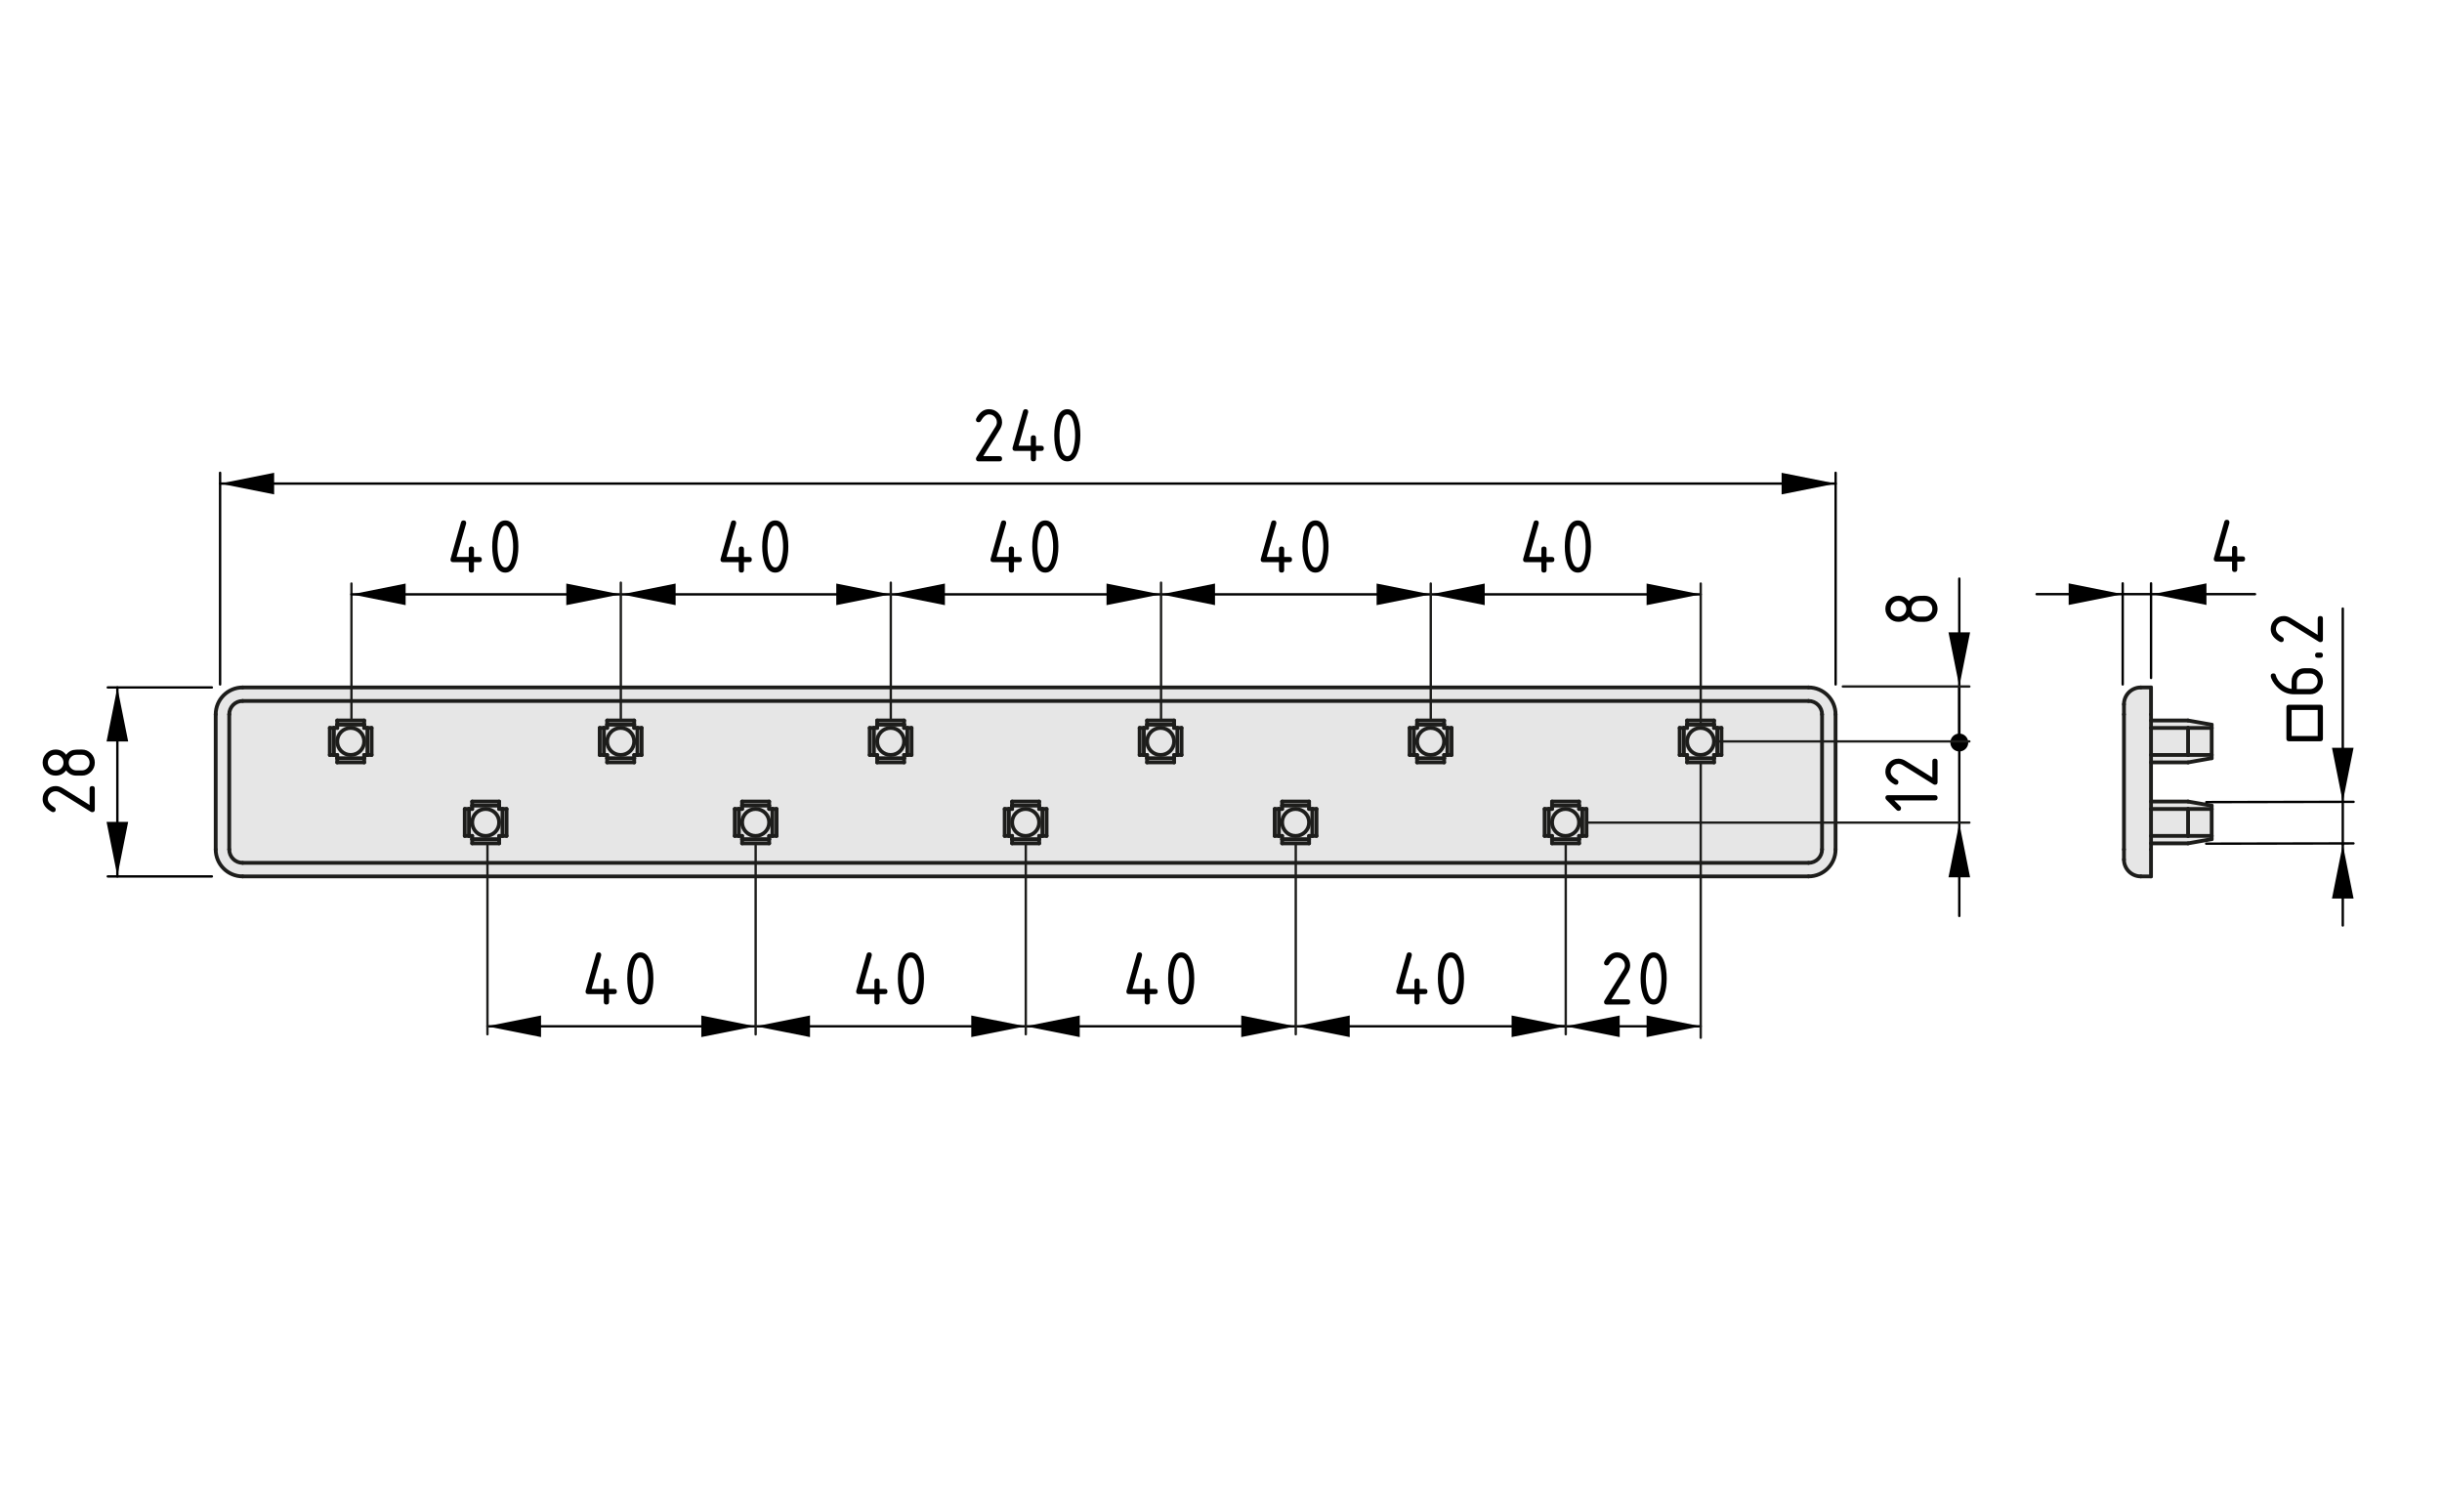 <?xml version="1.0" encoding="UTF-8"?>
<svg xmlns="http://www.w3.org/2000/svg" version="1.1" viewBox="0 0 256.401 158.74">
  <defs>
    <style>
      .cls-1, .cls-2 {
        fill: #000;
      }

      .cls-1, .cls-3, .cls-4 {
        stroke-width: .25px;
      }

      .cls-1, .cls-3, .cls-4, .cls-5 {
        stroke-linecap: round;
        stroke-linejoin: round;
      }

      .cls-1, .cls-4 {
        stroke: #000;
      }

      .cls-2, .cls-6 {
        stroke-width: 0px;
      }

      .cls-3, .cls-4, .cls-5 {
        fill: none;
      }

      .cls-3, .cls-5 {
        stroke: #1d1d1b;
      }

      .cls-6 {
        fill: #e6e6e6;
      }

      .cls-5 {
        stroke-width: .4px;
      }
    </style>
  </defs>
  <g id="Kontur">
    <g id="LINE">
      <g>
        <g>
          <rect class="cls-6" x="225.848" y="84.943" width="3.89" height="2.83"/>
          <rect class="cls-6" x="225.848" y="76.433" width="3.89" height="2.84"/>
          <polygon class="cls-6" points="229.738 80.053 225.848 80.053 225.848 79.273 229.738 79.273 232.218 79.273 232.218 79.613 229.738 80.053"/>
          <path class="cls-6" d="M225.848,88.553v3.47h-1.07c-.98,0-1.77-.79-1.77-1.77v-16.3c0-.98.79-1.77,1.77-1.77h1.07v16.37Z"/>
          <polygon class="cls-6" points="229.738 88.553 225.848 88.553 225.848 87.773 229.738 87.773 232.218 87.773 232.218 88.113 229.738 88.553"/>
          <rect class="cls-6" x="229.738" y="76.433" width="2.48" height="2.84"/>
          <rect class="cls-6" x="229.738" y="84.943" width="2.48" height="2.83"/>
          <polygon class="cls-6" points="232.218 84.943 229.738 84.943 225.848 84.943 225.848 84.163 229.738 84.163 232.218 84.593 232.218 84.943"/>
          <polygon class="cls-6" points="229.738 75.653 232.218 76.093 232.218 76.433 229.738 76.433 225.848 76.433 225.848 75.653 229.738 75.653"/>
          <path class="cls-6" d="M192.728,75.013v14.18c0,1.56-1.27,2.83-2.84,2.83H25.478c-1.56,0-2.83-1.27-2.83-2.83v-14.18c0-1.56,1.27-2.83,2.83-2.83h164.41c1.57,0,2.84,1.27,2.84,2.83ZM191.308,89.193v-14.18c0-.78-.63-1.41-1.42-1.41H25.478c-.78,0-1.41.63-1.41,1.41v14.18c0,.78.63,1.41,1.41,1.41h164.41c.79,0,1.42-.63,1.42-1.41Z"/>
          <path class="cls-6" d="M191.308,75.013v14.18c0,.78-.63,1.41-1.42,1.41H25.478c-.78,0-1.41-.63-1.41-1.41v-14.18c0-.78.63-1.41,1.41-1.41h164.41c.79,0,1.42.63,1.42,1.41ZM180.748,79.273v-2.84h-.78v-.78h-2.83v.78h-.78v2.84h.78v.78h2.83v-.78h.78ZM166.578,87.773v-2.83h-.78v-.78h-2.84v.78h-.78v2.83h.78v.78h2.84v-.78h.78ZM152.408,79.273v-2.84h-.78v-.78h-2.84v.78h-.78v2.84h.78v.78h2.84v-.78h.78ZM138.228,87.773v-2.83h-.78v-.78h-2.83v.78h-.78v2.83h.78v.78h2.83v-.78h.78ZM124.058,79.273v-2.84h-.78v-.78h-2.84v.78h-.78v2.84h.78v.78h2.84v-.78h.78ZM109.888,87.773v-2.83h-.78v-.78h-2.84v.78h-.78v2.83h.78v.78h2.84v-.78h.78ZM95.708,79.273v-2.84h-.78v-.78h-2.83v.78h-.78v2.84h.78v.78h2.83v-.78h.78ZM81.538,87.773v-2.83h-.78v-.78h-2.84v.78h-.77v2.83h.77v.78h2.84v-.78h.78ZM67.368,79.273v-2.84h-.78v-.78h-2.84v.78h-.78v2.84h.78v.78h2.84v-.78h.78ZM53.188,87.773v-2.83h-.78v-.78h-2.83v.78h-.78v2.83h.78v.78h2.83v-.78h.78ZM39.018,79.273v-2.84h-.78v-.78h-2.83v.78h-.78v2.84h.78v.78h2.83v-.78h.78Z"/>
          <rect class="cls-6" x="180.308" y="76.433" width=".44" height="2.84"/>
          <path class="cls-6" d="M180.308,76.433v2.84h-.34v.34h-2.83v-.34h-.34v-2.84h.34v-.34h2.83v.34h.34ZM179.968,77.853c0-.78-.63-1.42-1.42-1.42-.78,0-1.41.64-1.41,1.42s.63,1.42,1.41,1.42c.79,0,1.42-.64,1.42-1.42Z"/>
          <rect class="cls-6" x="177.138" y="79.613" width="2.83" height=".44"/>
          <rect class="cls-6" x="177.138" y="75.653" width="2.83" height=".44"/>
          <path class="cls-6" d="M178.548,76.433c.79,0,1.42.64,1.42,1.42s-.63,1.42-1.42,1.42c-.78,0-1.41-.64-1.41-1.42s.63-1.42,1.41-1.42Z"/>
          <rect class="cls-6" x="176.358" y="76.433" width=".44" height="2.84"/>
          <rect class="cls-6" x="166.138" y="84.943" width=".44" height="2.83"/>
          <path class="cls-6" d="M166.138,84.943v2.83h-.34v.34h-2.84v-.34h-.34v-2.83h.34v-.35h2.84v.35h.34ZM165.798,86.353c0-.78-.64-1.41-1.42-1.41s-1.42.63-1.42,1.41c0,.79.64,1.42,1.42,1.42s1.42-.63,1.42-1.42Z"/>
          <rect class="cls-6" x="162.958" y="88.113" width="2.84" height=".44"/>
          <rect class="cls-6" x="162.958" y="84.163" width="2.84" height=".43"/>
          <path class="cls-6" d="M164.378,84.943c.78,0,1.42.63,1.42,1.41,0,.79-.64,1.42-1.42,1.42s-1.42-.63-1.42-1.42c0-.78.64-1.41,1.42-1.41Z"/>
          <rect class="cls-6" x="162.178" y="84.943" width=".44" height="2.83"/>
          <rect class="cls-6" x="151.968" y="76.433" width=".44" height="2.84"/>
          <path class="cls-6" d="M151.968,76.433v2.84h-.34v.34h-2.84v-.34h-.34v-2.84h.34v-.34h2.84v.34h.34ZM151.628,77.853c0-.78-.64-1.42-1.42-1.42s-1.42.64-1.42,1.42.64,1.42,1.42,1.42,1.42-.64,1.42-1.42Z"/>
          <rect class="cls-6" x="148.788" y="79.613" width="2.84" height=".44"/>
          <rect class="cls-6" x="148.788" y="75.653" width="2.84" height=".44"/>
          <circle class="cls-6" cx="150.208" cy="77.853" r="1.42"/>
          <rect class="cls-6" x="148.008" y="76.433" width=".44" height="2.84"/>
          <rect class="cls-6" x="137.788" y="84.943" width=".44" height="2.83"/>
          <path class="cls-6" d="M137.788,84.943v2.83h-.34v.34h-2.83v-.34h-.34v-2.83h.34v-.35h2.83v.35h.34ZM137.448,86.353c0-.78-.63-1.41-1.42-1.41-.78,0-1.41.63-1.41,1.41,0,.79.63,1.42,1.41,1.42.79,0,1.42-.63,1.42-1.42Z"/>
          <rect class="cls-6" x="134.618" y="88.113" width="2.83" height=".44"/>
          <rect class="cls-6" x="134.618" y="84.163" width="2.83" height=".43"/>
          <path class="cls-6" d="M136.028,84.943c.79,0,1.42.63,1.42,1.41,0,.79-.63,1.42-1.42,1.42-.78,0-1.41-.63-1.41-1.42,0-.78.63-1.41,1.41-1.41Z"/>
          <rect class="cls-6" x="133.838" y="84.943" width=".44" height="2.83"/>
          <rect class="cls-6" x="123.618" y="76.433" width=".44" height="2.84"/>
          <path class="cls-6" d="M123.618,76.433v2.84h-.34v.34h-2.84v-.34h-.34v-2.84h.34v-.34h2.84v.34h.34ZM123.278,77.853c0-.78-.64-1.42-1.42-1.42s-1.42.64-1.42,1.42.64,1.42,1.42,1.42,1.42-.64,1.42-1.42Z"/>
          <rect class="cls-6" x="120.438" y="79.613" width="2.84" height=".44"/>
          <rect class="cls-6" x="120.438" y="75.653" width="2.84" height=".44"/>
          <circle class="cls-6" cx="121.858" cy="77.853" r="1.42"/>
          <rect class="cls-6" x="119.658" y="76.433" width=".44" height="2.84"/>
          <rect class="cls-6" x="109.448" y="84.943" width=".44" height="2.83"/>
          <path class="cls-6" d="M109.448,84.943v2.83h-.34v.34h-2.84v-.34h-.34v-2.83h.34v-.35h2.84v.35h.34ZM109.108,86.353c0-.78-.64-1.41-1.42-1.41s-1.42.63-1.42,1.41c0,.79.64,1.42,1.42,1.42s1.42-.63,1.42-1.42Z"/>
          <rect class="cls-6" x="106.268" y="88.113" width="2.84" height=".44"/>
          <rect class="cls-6" x="106.268" y="84.163" width="2.84" height=".43"/>
          <path class="cls-6" d="M107.688,84.943c.78,0,1.42.63,1.42,1.41,0,.79-.64,1.42-1.42,1.42s-1.42-.63-1.42-1.42c0-.78.64-1.41,1.42-1.41Z"/>
          <rect class="cls-6" x="105.488" y="84.943" width=".44" height="2.83"/>
          <rect class="cls-6" x="95.268" y="76.433" width=".44" height="2.84"/>
          <path class="cls-6" d="M95.268,76.433v2.84h-.34v.34h-2.83v-.34h-.34v-2.84h.34v-.34h2.83v.34h.34ZM94.928,77.853c0-.78-.63-1.42-1.41-1.42-.79,0-1.42.64-1.42,1.42s.63,1.42,1.42,1.42c.78,0,1.41-.64,1.41-1.42Z"/>
          <rect class="cls-6" x="92.098" y="79.613" width="2.83" height=".44"/>
          <rect class="cls-6" x="92.098" y="75.653" width="2.83" height=".44"/>
          <path class="cls-6" d="M93.518,76.433c.78,0,1.41.64,1.41,1.42s-.63,1.42-1.41,1.42c-.79,0-1.42-.64-1.42-1.42s.63-1.42,1.42-1.42Z"/>
          <rect class="cls-6" x="91.318" y="76.433" width=".44" height="2.84"/>
          <rect class="cls-6" x="81.098" y="84.943" width=".44" height="2.83"/>
          <path class="cls-6" d="M81.098,84.943v2.83h-.34v.34h-2.84v-.34h-.34v-2.83h.34v-.35h2.84v.35h.34ZM80.758,86.353c0-.78-.64-1.41-1.42-1.41s-1.42.63-1.42,1.41c0,.79.64,1.42,1.42,1.42s1.42-.63,1.42-1.42Z"/>
          <rect class="cls-6" x="77.918" y="88.113" width="2.84" height=".44"/>
          <rect class="cls-6" x="77.918" y="84.163" width="2.84" height=".43"/>
          <path class="cls-6" d="M79.338,84.943c.78,0,1.42.63,1.42,1.41,0,.79-.64,1.42-1.42,1.42s-1.42-.63-1.42-1.42c0-.78.64-1.41,1.42-1.41Z"/>
          <rect class="cls-6" x="77.148" y="84.943" width=".43" height="2.83"/>
          <rect class="cls-6" x="66.928" y="76.433" width=".44" height="2.84"/>
          <path class="cls-6" d="M66.928,76.433v2.84h-.34v.34h-2.84v-.34h-.34v-2.84h.34v-.34h2.84v.34h.34ZM66.588,77.853c0-.78-.64-1.42-1.42-1.42s-1.42.64-1.42,1.42.64,1.42,1.42,1.42,1.42-.64,1.42-1.42Z"/>
          <rect class="cls-6" x="63.748" y="79.613" width="2.84" height=".44"/>
          <rect class="cls-6" x="63.748" y="75.653" width="2.84" height=".44"/>
          <circle class="cls-6" cx="65.168" cy="77.853" r="1.42"/>
          <rect class="cls-6" x="62.968" y="76.433" width=".44" height="2.84"/>
          <rect class="cls-6" x="52.758" y="84.943" width=".43" height="2.83"/>
          <path class="cls-6" d="M52.758,84.943v2.83h-.35v.34h-2.83v-.34h-.34v-2.83h.34v-.35h2.83v.35h.35ZM52.408,86.353c0-.78-.63-1.41-1.41-1.41-.79,0-1.42.63-1.42,1.41,0,.79.63,1.42,1.42,1.42.78,0,1.41-.63,1.41-1.42Z"/>
          <rect class="cls-6" x="49.578" y="88.113" width="2.83" height=".44"/>
          <rect class="cls-6" x="49.578" y="84.163" width="2.83" height=".43"/>
          <path class="cls-6" d="M50.998,84.943c.78,0,1.41.63,1.41,1.41,0,.79-.63,1.42-1.41,1.42-.79,0-1.42-.63-1.42-1.42,0-.78.63-1.41,1.42-1.41Z"/>
          <rect class="cls-6" x="48.798" y="84.943" width=".44" height="2.83"/>
          <rect class="cls-6" x="38.578" y="76.433" width=".44" height="2.84"/>
          <path class="cls-6" d="M38.578,76.433v2.84h-.34v.34h-2.83v-.34h-.35v-2.84h.35v-.34h2.83v.34h.34ZM38.238,77.853c0-.78-.63-1.42-1.42-1.42-.78,0-1.41.64-1.41,1.42s.63,1.42,1.41,1.42c.79,0,1.42-.64,1.42-1.42Z"/>
          <rect class="cls-6" x="35.408" y="79.613" width="2.83" height=".44"/>
          <rect class="cls-6" x="35.408" y="75.653" width="2.83" height=".44"/>
          <path class="cls-6" d="M36.818,76.433c.79,0,1.42.64,1.42,1.42s-.63,1.42-1.42,1.42c-.78,0-1.41-.64-1.41-1.42s.63-1.42,1.41-1.42Z"/>
          <rect class="cls-6" x="34.628" y="76.433" width=".43" height="2.84"/>
        </g>
        <g>
          <line class="cls-5" x1="165.798" y1="88.113" x2="165.798" y2="87.773"/>
          <line class="cls-5" x1="162.958" y1="88.113" x2="165.798" y2="88.113"/>
          <line class="cls-5" x1="162.958" y1="87.773" x2="162.958" y2="88.113"/>
          <line class="cls-5" x1="162.618" y1="87.773" x2="162.958" y2="87.773"/>
          <line class="cls-5" x1="162.618" y1="84.943" x2="162.618" y2="87.773"/>
          <line class="cls-5" x1="162.958" y1="84.943" x2="162.618" y2="84.943"/>
          <line class="cls-5" x1="162.958" y1="84.593" x2="162.958" y2="84.943"/>
          <line class="cls-5" x1="165.798" y1="84.593" x2="162.958" y2="84.593"/>
          <line class="cls-5" x1="165.798" y1="84.943" x2="165.798" y2="84.593"/>
          <line class="cls-5" x1="166.138" y1="84.943" x2="165.798" y2="84.943"/>
          <line class="cls-5" x1="166.138" y1="87.773" x2="166.138" y2="84.943"/>
          <line class="cls-5" x1="165.798" y1="87.773" x2="166.138" y2="87.773"/>
          <path class="cls-5" d="M165.798,86.353c0-.78-.64-1.41-1.42-1.41s-1.42.63-1.42,1.41c0,.79.64,1.42,1.42,1.42s1.42-.63,1.42-1.42Z"/>
          <line class="cls-5" x1="120.438" y1="76.093" x2="120.438" y2="76.433"/>
          <line class="cls-5" x1="123.278" y1="76.093" x2="120.438" y2="76.093"/>
          <line class="cls-5" x1="123.278" y1="76.433" x2="123.278" y2="76.093"/>
          <line class="cls-5" x1="123.618" y1="76.433" x2="123.278" y2="76.433"/>
          <line class="cls-5" x1="123.618" y1="79.273" x2="123.618" y2="76.433"/>
          <line class="cls-5" x1="123.278" y1="79.273" x2="123.618" y2="79.273"/>
          <line class="cls-5" x1="123.278" y1="79.613" x2="123.278" y2="79.273"/>
          <line class="cls-5" x1="120.438" y1="79.613" x2="123.278" y2="79.613"/>
          <line class="cls-5" x1="120.438" y1="79.273" x2="120.438" y2="79.613"/>
          <line class="cls-5" x1="120.098" y1="79.273" x2="120.438" y2="79.273"/>
          <line class="cls-5" x1="120.098" y1="76.433" x2="120.098" y2="79.273"/>
          <line class="cls-5" x1="120.438" y1="76.433" x2="120.098" y2="76.433"/>
          <circle class="cls-5" cx="121.858" cy="77.853" r="1.42"/>
          <line class="cls-5" x1="137.448" y1="88.113" x2="137.448" y2="87.773"/>
          <line class="cls-5" x1="134.618" y1="88.113" x2="137.448" y2="88.113"/>
          <line class="cls-5" x1="134.618" y1="87.773" x2="134.618" y2="88.113"/>
          <line class="cls-5" x1="134.278" y1="87.773" x2="134.618" y2="87.773"/>
          <line class="cls-5" x1="134.278" y1="84.943" x2="134.278" y2="87.773"/>
          <line class="cls-5" x1="134.618" y1="84.943" x2="134.278" y2="84.943"/>
          <line class="cls-5" x1="134.618" y1="84.593" x2="134.618" y2="84.943"/>
          <line class="cls-5" x1="137.448" y1="84.593" x2="134.618" y2="84.593"/>
          <line class="cls-5" x1="137.448" y1="84.943" x2="137.448" y2="84.593"/>
          <line class="cls-5" x1="137.788" y1="84.943" x2="137.448" y2="84.943"/>
          <line class="cls-5" x1="137.788" y1="87.773" x2="137.788" y2="84.943"/>
          <line class="cls-5" x1="137.448" y1="87.773" x2="137.788" y2="87.773"/>
          <path class="cls-5" d="M137.448,86.353c0-.78-.63-1.41-1.42-1.41-.78,0-1.41.63-1.41,1.41,0,.79.63,1.42,1.41,1.42.79,0,1.42-.63,1.42-1.42Z"/>
          <line class="cls-5" x1="92.098" y1="76.093" x2="92.098" y2="76.433"/>
          <line class="cls-5" x1="94.928" y1="76.093" x2="92.098" y2="76.093"/>
          <line class="cls-5" x1="94.928" y1="76.433" x2="94.928" y2="76.093"/>
          <line class="cls-5" x1="95.268" y1="76.433" x2="94.928" y2="76.433"/>
          <line class="cls-5" x1="95.268" y1="79.273" x2="95.268" y2="76.433"/>
          <line class="cls-5" x1="94.928" y1="79.273" x2="95.268" y2="79.273"/>
          <line class="cls-5" x1="94.928" y1="79.613" x2="94.928" y2="79.273"/>
          <line class="cls-5" x1="92.098" y1="79.613" x2="94.928" y2="79.613"/>
          <line class="cls-5" x1="92.098" y1="79.273" x2="92.098" y2="79.613"/>
          <line class="cls-5" x1="91.758" y1="79.273" x2="92.098" y2="79.273"/>
          <line class="cls-5" x1="91.758" y1="76.433" x2="91.758" y2="79.273"/>
          <line class="cls-5" x1="92.098" y1="76.433" x2="91.758" y2="76.433"/>
          <path class="cls-5" d="M94.928,77.853c0-.78-.63-1.42-1.41-1.42-.79,0-1.42.64-1.42,1.42s.63,1.42,1.42,1.42c.78,0,1.41-.64,1.41-1.42Z"/>
          <line class="cls-5" x1="148.788" y1="79.613" x2="151.628" y2="79.613"/>
          <line class="cls-5" x1="151.628" y1="79.613" x2="151.628" y2="80.053"/>
          <line class="cls-5" x1="151.628" y1="80.053" x2="148.788" y2="80.053"/>
          <line class="cls-5" x1="148.788" y1="80.053" x2="148.788" y2="79.613"/>
          <line class="cls-5" x1="109.108" y1="88.113" x2="109.108" y2="87.773"/>
          <line class="cls-5" x1="106.268" y1="88.113" x2="109.108" y2="88.113"/>
          <line class="cls-5" x1="106.268" y1="87.773" x2="106.268" y2="88.113"/>
          <line class="cls-5" x1="105.928" y1="87.773" x2="106.268" y2="87.773"/>
          <line class="cls-5" x1="105.928" y1="84.943" x2="105.928" y2="87.773"/>
          <line class="cls-5" x1="106.268" y1="84.943" x2="105.928" y2="84.943"/>
          <line class="cls-5" x1="106.268" y1="84.593" x2="106.268" y2="84.943"/>
          <line class="cls-5" x1="109.108" y1="84.593" x2="106.268" y2="84.593"/>
          <line class="cls-5" x1="109.108" y1="84.943" x2="109.108" y2="84.593"/>
          <line class="cls-5" x1="109.448" y1="84.943" x2="109.108" y2="84.943"/>
          <line class="cls-5" x1="109.448" y1="87.773" x2="109.448" y2="84.943"/>
          <line class="cls-5" x1="109.108" y1="87.773" x2="109.448" y2="87.773"/>
          <path class="cls-5" d="M109.108,86.353c0-.78-.64-1.41-1.42-1.41s-1.42.63-1.42,1.41c0,.79.64,1.42,1.42,1.42s1.42-.63,1.42-1.42Z"/>
          <line class="cls-5" x1="63.748" y1="76.093" x2="63.748" y2="76.433"/>
          <line class="cls-5" x1="66.588" y1="76.093" x2="63.748" y2="76.093"/>
          <line class="cls-5" x1="66.588" y1="76.433" x2="66.588" y2="76.093"/>
          <line class="cls-5" x1="66.928" y1="76.433" x2="66.588" y2="76.433"/>
          <line class="cls-5" x1="66.928" y1="79.273" x2="66.928" y2="76.433"/>
          <line class="cls-5" x1="66.588" y1="79.273" x2="66.928" y2="79.273"/>
          <line class="cls-5" x1="66.588" y1="79.613" x2="66.588" y2="79.273"/>
          <line class="cls-5" x1="63.748" y1="79.613" x2="66.588" y2="79.613"/>
          <line class="cls-5" x1="63.748" y1="79.273" x2="63.748" y2="79.613"/>
          <line class="cls-5" x1="63.408" y1="79.273" x2="63.748" y2="79.273"/>
          <line class="cls-5" x1="63.408" y1="76.433" x2="63.408" y2="79.273"/>
          <line class="cls-5" x1="63.748" y1="76.433" x2="63.408" y2="76.433"/>
          <circle class="cls-5" cx="65.168" cy="77.853" r="1.42"/>
          <line class="cls-5" x1="120.098" y1="79.273" x2="119.658" y2="79.273"/>
          <line class="cls-5" x1="119.658" y1="79.273" x2="119.658" y2="76.433"/>
          <line class="cls-5" x1="119.658" y1="76.433" x2="120.098" y2="76.433"/>
          <line class="cls-5" x1="80.758" y1="88.113" x2="80.758" y2="87.773"/>
          <line class="cls-5" x1="77.918" y1="88.113" x2="80.758" y2="88.113"/>
          <line class="cls-5" x1="77.918" y1="87.773" x2="77.918" y2="88.113"/>
          <line class="cls-5" x1="77.578" y1="87.773" x2="77.918" y2="87.773"/>
          <line class="cls-5" x1="77.578" y1="84.943" x2="77.578" y2="87.773"/>
          <line class="cls-5" x1="77.918" y1="84.943" x2="77.578" y2="84.943"/>
          <line class="cls-5" x1="77.918" y1="84.593" x2="77.918" y2="84.943"/>
          <line class="cls-5" x1="80.758" y1="84.593" x2="77.918" y2="84.593"/>
          <line class="cls-5" x1="80.758" y1="84.943" x2="80.758" y2="84.593"/>
          <line class="cls-5" x1="81.098" y1="84.943" x2="80.758" y2="84.943"/>
          <line class="cls-5" x1="81.098" y1="87.773" x2="81.098" y2="84.943"/>
          <line class="cls-5" x1="80.758" y1="87.773" x2="81.098" y2="87.773"/>
          <path class="cls-5" d="M80.758,86.353c0-.78-.64-1.41-1.42-1.41s-1.42.63-1.42,1.41c0,.79.64,1.42,1.42,1.42s1.42-.63,1.42-1.42Z"/>
          <line class="cls-5" x1="38.238" y1="76.093" x2="35.408" y2="76.093"/>
          <line class="cls-5" x1="35.408" y1="76.093" x2="35.408" y2="75.653"/>
          <line class="cls-5" x1="35.408" y1="75.653" x2="38.238" y2="75.653"/>
          <line class="cls-5" x1="38.238" y1="75.653" x2="38.238" y2="76.093"/>
          <line class="cls-5" x1="35.058" y1="76.433" x2="35.058" y2="79.273"/>
          <line class="cls-5" x1="35.058" y1="79.273" x2="34.628" y2="79.273"/>
          <line class="cls-5" x1="34.628" y1="79.273" x2="34.628" y2="76.433"/>
          <line class="cls-5" x1="34.628" y1="76.433" x2="35.058" y2="76.433"/>
          <line class="cls-5" x1="52.408" y1="84.593" x2="49.578" y2="84.593"/>
          <line class="cls-5" x1="49.578" y1="84.593" x2="49.578" y2="84.163"/>
          <line class="cls-5" x1="49.578" y1="84.163" x2="52.408" y2="84.163"/>
          <line class="cls-5" x1="52.408" y1="84.163" x2="52.408" y2="84.593"/>
          <line class="cls-5" x1="49.238" y1="84.943" x2="49.238" y2="87.773"/>
          <line class="cls-5" x1="49.238" y1="87.773" x2="48.798" y2="87.773"/>
          <line class="cls-5" x1="48.798" y1="87.773" x2="48.798" y2="84.943"/>
          <line class="cls-5" x1="48.798" y1="84.943" x2="49.238" y2="84.943"/>
          <line class="cls-5" x1="148.788" y1="76.093" x2="148.788" y2="76.433"/>
          <line class="cls-5" x1="151.628" y1="76.093" x2="148.788" y2="76.093"/>
          <line class="cls-5" x1="151.628" y1="76.433" x2="151.628" y2="76.093"/>
          <line class="cls-5" x1="151.968" y1="76.433" x2="151.628" y2="76.433"/>
          <line class="cls-5" x1="151.968" y1="79.273" x2="151.968" y2="76.433"/>
          <line class="cls-5" x1="151.628" y1="79.273" x2="151.968" y2="79.273"/>
          <line class="cls-5" x1="151.628" y1="79.613" x2="151.628" y2="79.273"/>
          <line class="cls-5" x1="148.788" y1="79.273" x2="148.788" y2="79.613"/>
          <line class="cls-5" x1="148.448" y1="76.433" x2="148.448" y2="79.273"/>
          <line class="cls-5" x1="148.788" y1="76.433" x2="148.448" y2="76.433"/>
          <circle class="cls-5" cx="150.208" cy="77.853" r="1.42"/>
          <line class="cls-5" x1="148.448" y1="79.273" x2="148.788" y2="79.273"/>
          <line class="cls-5" x1="66.928" y1="76.433" x2="67.368" y2="76.433"/>
          <line class="cls-5" x1="67.368" y1="76.433" x2="67.368" y2="79.273"/>
          <line class="cls-5" x1="67.368" y1="79.273" x2="66.928" y2="79.273"/>
          <line class="cls-5" x1="106.268" y1="84.163" x2="109.108" y2="84.163"/>
          <line class="cls-5" x1="106.268" y1="84.593" x2="106.268" y2="84.163"/>
          <line class="cls-5" x1="109.108" y1="84.163" x2="109.108" y2="84.593"/>
          <line class="cls-5" x1="134.618" y1="84.163" x2="137.448" y2="84.163"/>
          <line class="cls-5" x1="134.618" y1="84.593" x2="134.618" y2="84.163"/>
          <line class="cls-5" x1="137.448" y1="84.163" x2="137.448" y2="84.593"/>
          <line class="cls-5" x1="162.958" y1="84.163" x2="165.798" y2="84.163"/>
          <line class="cls-5" x1="162.958" y1="84.593" x2="162.958" y2="84.163"/>
          <line class="cls-5" x1="165.798" y1="84.163" x2="165.798" y2="84.593"/>
          <line class="cls-5" x1="52.408" y1="87.773" x2="52.758" y2="87.773"/>
          <line class="cls-5" x1="52.408" y1="88.113" x2="52.408" y2="87.773"/>
          <line class="cls-5" x1="49.578" y1="88.113" x2="52.408" y2="88.113"/>
          <line class="cls-5" x1="49.578" y1="87.773" x2="49.578" y2="88.113"/>
          <line class="cls-5" x1="49.238" y1="87.773" x2="49.578" y2="87.773"/>
          <line class="cls-5" x1="49.578" y1="84.943" x2="49.238" y2="84.943"/>
          <line class="cls-5" x1="49.578" y1="84.593" x2="49.578" y2="84.943"/>
          <line class="cls-5" x1="52.408" y1="84.943" x2="52.408" y2="84.593"/>
          <line class="cls-5" x1="52.758" y1="84.943" x2="52.408" y2="84.943"/>
          <line class="cls-5" x1="52.758" y1="87.773" x2="52.758" y2="84.943"/>
          <path class="cls-5" d="M52.408,86.353c0-.78-.63-1.41-1.41-1.41-.79,0-1.42.63-1.42,1.41,0,.79.63,1.42,1.42,1.42.78,0,1.41-.63,1.41-1.42Z"/>
          <line class="cls-5" x1="177.138" y1="76.093" x2="177.138" y2="76.433"/>
          <line class="cls-5" x1="179.968" y1="76.093" x2="177.138" y2="76.093"/>
          <line class="cls-5" x1="179.968" y1="76.433" x2="179.968" y2="76.093"/>
          <line class="cls-5" x1="180.308" y1="76.433" x2="179.968" y2="76.433"/>
          <line class="cls-5" x1="180.308" y1="79.273" x2="180.308" y2="76.433"/>
          <line class="cls-5" x1="177.138" y1="79.613" x2="179.968" y2="79.613"/>
          <line class="cls-5" x1="177.138" y1="79.273" x2="177.138" y2="79.613"/>
          <line class="cls-5" x1="176.798" y1="79.273" x2="177.138" y2="79.273"/>
          <line class="cls-5" x1="176.798" y1="76.433" x2="176.798" y2="79.273"/>
          <line class="cls-5" x1="177.138" y1="76.433" x2="176.798" y2="76.433"/>
          <path class="cls-5" d="M179.968,77.853c0-.78-.63-1.42-1.42-1.42-.78,0-1.41.64-1.41,1.42s.63,1.42,1.41,1.42c.79,0,1.42-.64,1.42-1.42Z"/>
          <line class="cls-5" x1="179.968" y1="79.613" x2="179.968" y2="79.273"/>
          <line class="cls-5" x1="179.968" y1="79.273" x2="180.308" y2="79.273"/>
          <line class="cls-5" x1="138.228" y1="84.943" x2="138.228" y2="87.773"/>
          <line class="cls-5" x1="137.788" y1="84.943" x2="138.228" y2="84.943"/>
          <line class="cls-5" x1="138.228" y1="87.773" x2="137.788" y2="87.773"/>
          <line class="cls-5" x1="179.968" y1="80.053" x2="177.138" y2="80.053"/>
          <line class="cls-5" x1="177.138" y1="80.053" x2="177.138" y2="79.613"/>
          <line class="cls-5" x1="179.968" y1="79.613" x2="179.968" y2="80.053"/>
          <line class="cls-5" x1="94.928" y1="79.613" x2="94.928" y2="80.053"/>
          <line class="cls-5" x1="94.928" y1="80.053" x2="92.098" y2="80.053"/>
          <line class="cls-5" x1="92.098" y1="80.053" x2="92.098" y2="79.613"/>
          <line class="cls-5" x1="165.798" y1="88.553" x2="162.958" y2="88.553"/>
          <line class="cls-5" x1="162.958" y1="88.553" x2="162.958" y2="88.113"/>
          <line class="cls-5" x1="165.798" y1="88.113" x2="165.798" y2="88.553"/>
          <line class="cls-5" x1="53.188" y1="84.943" x2="53.188" y2="87.773"/>
          <line class="cls-5" x1="53.188" y1="87.773" x2="52.758" y2="87.773"/>
          <line class="cls-5" x1="52.758" y1="84.943" x2="53.188" y2="84.943"/>
          <line class="cls-5" x1="63.408" y1="79.273" x2="62.968" y2="79.273"/>
          <line class="cls-5" x1="62.968" y1="79.273" x2="62.968" y2="76.433"/>
          <line class="cls-5" x1="62.968" y1="76.433" x2="63.408" y2="76.433"/>
          <line class="cls-5" x1="92.098" y1="75.653" x2="94.928" y2="75.653"/>
          <line class="cls-5" x1="92.098" y1="76.093" x2="92.098" y2="75.653"/>
          <line class="cls-5" x1="94.928" y1="75.653" x2="94.928" y2="76.093"/>
          <line class="cls-5" x1="38.578" y1="79.273" x2="38.578" y2="76.433"/>
          <line class="cls-5" x1="39.018" y1="76.433" x2="39.018" y2="79.273"/>
          <line class="cls-5" x1="39.018" y1="79.273" x2="38.578" y2="79.273"/>
          <line class="cls-5" x1="38.578" y1="76.433" x2="39.018" y2="76.433"/>
          <line class="cls-5" x1="124.058" y1="76.433" x2="124.058" y2="79.273"/>
          <line class="cls-5" x1="123.618" y1="76.433" x2="124.058" y2="76.433"/>
          <line class="cls-5" x1="124.058" y1="79.273" x2="123.618" y2="79.273"/>
          <line class="cls-5" x1="77.148" y1="87.773" x2="77.148" y2="84.943"/>
          <line class="cls-5" x1="77.578" y1="87.773" x2="77.148" y2="87.773"/>
          <line class="cls-5" x1="77.148" y1="84.943" x2="77.578" y2="84.943"/>
          <line class="cls-5" x1="148.788" y1="75.653" x2="151.628" y2="75.653"/>
          <line class="cls-5" x1="151.628" y1="75.653" x2="151.628" y2="76.093"/>
          <line class="cls-5" x1="148.788" y1="76.093" x2="148.788" y2="75.653"/>
          <line class="cls-5" x1="180.748" y1="76.433" x2="180.748" y2="79.273"/>
          <line class="cls-5" x1="180.308" y1="76.433" x2="180.748" y2="76.433"/>
          <line class="cls-5" x1="180.748" y1="79.273" x2="180.308" y2="79.273"/>
          <line class="cls-5" x1="109.108" y1="88.553" x2="106.268" y2="88.553"/>
          <line class="cls-5" x1="106.268" y1="88.553" x2="106.268" y2="88.113"/>
          <line class="cls-5" x1="109.108" y1="88.113" x2="109.108" y2="88.553"/>
          <line class="cls-5" x1="176.358" y1="79.273" x2="176.358" y2="76.433"/>
          <line class="cls-5" x1="176.798" y1="79.273" x2="176.358" y2="79.273"/>
          <line class="cls-5" x1="176.358" y1="76.433" x2="176.798" y2="76.433"/>
          <line class="cls-5" x1="166.578" y1="84.943" x2="166.578" y2="87.773"/>
          <line class="cls-5" x1="166.138" y1="84.943" x2="166.578" y2="84.943"/>
          <line class="cls-5" x1="166.578" y1="87.773" x2="166.138" y2="87.773"/>
          <line class="cls-5" x1="123.278" y1="79.613" x2="123.278" y2="80.053"/>
          <line class="cls-5" x1="123.278" y1="80.053" x2="120.438" y2="80.053"/>
          <line class="cls-5" x1="120.438" y1="80.053" x2="120.438" y2="79.613"/>
          <line class="cls-5" x1="63.748" y1="75.653" x2="66.588" y2="75.653"/>
          <line class="cls-5" x1="63.748" y1="76.093" x2="63.748" y2="75.653"/>
          <line class="cls-5" x1="66.588" y1="75.653" x2="66.588" y2="76.093"/>
          <line class="cls-5" x1="77.918" y1="84.163" x2="80.758" y2="84.163"/>
          <line class="cls-5" x1="77.918" y1="84.593" x2="77.918" y2="84.163"/>
          <line class="cls-5" x1="80.758" y1="84.163" x2="80.758" y2="84.593"/>
          <line class="cls-5" x1="91.318" y1="79.273" x2="91.318" y2="76.433"/>
          <line class="cls-5" x1="91.758" y1="79.273" x2="91.318" y2="79.273"/>
          <line class="cls-5" x1="91.318" y1="76.433" x2="91.758" y2="76.433"/>
          <line class="cls-5" x1="120.438" y1="75.653" x2="123.278" y2="75.653"/>
          <line class="cls-5" x1="120.438" y1="76.093" x2="120.438" y2="75.653"/>
          <line class="cls-5" x1="123.278" y1="75.653" x2="123.278" y2="76.093"/>
          <line class="cls-5" x1="52.408" y1="88.553" x2="49.578" y2="88.553"/>
          <line class="cls-5" x1="49.578" y1="88.553" x2="49.578" y2="88.113"/>
          <line class="cls-5" x1="52.408" y1="88.113" x2="52.408" y2="88.553"/>
          <line class="cls-5" x1="105.488" y1="87.773" x2="105.488" y2="84.943"/>
          <line class="cls-5" x1="105.928" y1="87.773" x2="105.488" y2="87.773"/>
          <line class="cls-5" x1="105.488" y1="84.943" x2="105.928" y2="84.943"/>
          <line class="cls-5" x1="148.008" y1="79.273" x2="148.008" y2="76.433"/>
          <line class="cls-5" x1="148.008" y1="76.433" x2="148.448" y2="76.433"/>
          <line class="cls-5" x1="148.448" y1="79.273" x2="148.008" y2="79.273"/>
          <line class="cls-5" x1="109.888" y1="84.943" x2="109.888" y2="87.773"/>
          <line class="cls-5" x1="109.448" y1="84.943" x2="109.888" y2="84.943"/>
          <line class="cls-5" x1="109.888" y1="87.773" x2="109.448" y2="87.773"/>
          <line class="cls-5" x1="38.238" y1="79.273" x2="38.578" y2="79.273"/>
          <line class="cls-5" x1="35.408" y1="79.613" x2="38.238" y2="79.613"/>
          <line class="cls-5" x1="35.408" y1="79.273" x2="35.408" y2="79.613"/>
          <line class="cls-5" x1="38.238" y1="79.613" x2="38.238" y2="79.273"/>
          <line class="cls-5" x1="35.058" y1="79.273" x2="35.408" y2="79.273"/>
          <line class="cls-5" x1="38.578" y1="76.433" x2="38.238" y2="76.433"/>
          <line class="cls-5" x1="35.408" y1="76.093" x2="35.408" y2="76.433"/>
          <path class="cls-5" d="M38.238,77.853c0-.78-.63-1.42-1.42-1.42-.78,0-1.41.64-1.41,1.42s.63,1.42,1.41,1.42c.79,0,1.42-.64,1.42-1.42Z"/>
          <line class="cls-5" x1="38.238" y1="76.433" x2="38.238" y2="76.093"/>
          <line class="cls-5" x1="35.408" y1="76.433" x2="35.058" y2="76.433"/>
          <line class="cls-5" x1="38.238" y1="80.053" x2="35.408" y2="80.053"/>
          <line class="cls-5" x1="35.408" y1="80.053" x2="35.408" y2="79.613"/>
          <line class="cls-5" x1="38.238" y1="79.613" x2="38.238" y2="80.053"/>
          <line class="cls-5" x1="162.178" y1="87.773" x2="162.178" y2="84.943"/>
          <line class="cls-5" x1="162.618" y1="87.773" x2="162.178" y2="87.773"/>
          <line class="cls-5" x1="162.178" y1="84.943" x2="162.618" y2="84.943"/>
          <line class="cls-5" x1="66.588" y1="80.053" x2="63.748" y2="80.053"/>
          <line class="cls-5" x1="66.588" y1="79.613" x2="66.588" y2="80.053"/>
          <line class="cls-5" x1="63.748" y1="80.053" x2="63.748" y2="79.613"/>
          <line class="cls-5" x1="81.538" y1="84.943" x2="81.538" y2="87.773"/>
          <line class="cls-5" x1="81.098" y1="84.943" x2="81.538" y2="84.943"/>
          <line class="cls-5" x1="81.538" y1="87.773" x2="81.098" y2="87.773"/>
          <line class="cls-5" x1="80.758" y1="88.553" x2="77.918" y2="88.553"/>
          <line class="cls-5" x1="77.918" y1="88.553" x2="77.918" y2="88.113"/>
          <line class="cls-5" x1="80.758" y1="88.113" x2="80.758" y2="88.553"/>
          <line class="cls-5" x1="137.448" y1="88.553" x2="134.618" y2="88.553"/>
          <line class="cls-5" x1="134.618" y1="88.553" x2="134.618" y2="88.113"/>
          <line class="cls-5" x1="137.448" y1="88.113" x2="137.448" y2="88.553"/>
          <line class="cls-5" x1="133.838" y1="87.773" x2="133.838" y2="84.943"/>
          <line class="cls-5" x1="134.278" y1="87.773" x2="133.838" y2="87.773"/>
          <line class="cls-5" x1="133.838" y1="84.943" x2="134.278" y2="84.943"/>
          <line class="cls-5" x1="95.708" y1="76.433" x2="95.708" y2="79.273"/>
          <line class="cls-5" x1="95.708" y1="79.273" x2="95.268" y2="79.273"/>
          <line class="cls-5" x1="95.268" y1="76.433" x2="95.708" y2="76.433"/>
          <line class="cls-5" x1="152.408" y1="76.433" x2="152.408" y2="79.273"/>
          <line class="cls-5" x1="151.968" y1="76.433" x2="152.408" y2="76.433"/>
          <line class="cls-5" x1="152.408" y1="79.273" x2="151.968" y2="79.273"/>
          <line class="cls-5" x1="177.138" y1="75.653" x2="179.968" y2="75.653"/>
          <line class="cls-5" x1="179.968" y1="75.653" x2="179.968" y2="76.093"/>
          <line class="cls-5" x1="177.138" y1="76.093" x2="177.138" y2="75.653"/>
          <line class="cls-5" x1="189.888" y1="72.183" x2="25.478" y2="72.183"/>
          <line class="cls-5" x1="22.648" y1="75.013" x2="22.648" y2="89.193"/>
          <path class="cls-5" d="M24.068,89.193c0,.78.63,1.41,1.41,1.41"/>
          <line class="cls-5" x1="24.068" y1="75.013" x2="24.068" y2="89.193"/>
          <path class="cls-5" d="M192.728,75.013c0-1.56-1.27-2.83-2.84-2.83"/>
          <path class="cls-5" d="M22.648,89.193c0,1.56,1.27,2.83,2.83,2.83"/>
          <path class="cls-5" d="M25.478,73.603c-.78,0-1.41.63-1.41,1.41"/>
          <path class="cls-5" d="M189.888,90.603c.79,0,1.42-.63,1.42-1.41"/>
          <line class="cls-5" x1="191.308" y1="89.193" x2="191.308" y2="75.013"/>
          <path class="cls-5" d="M191.308,75.013c0-.78-.63-1.41-1.42-1.41"/>
          <line class="cls-5" x1="25.478" y1="90.603" x2="189.888" y2="90.603"/>
          <path class="cls-5" d="M25.478,72.183c-1.56,0-2.83,1.27-2.83,2.83"/>
          <path class="cls-5" d="M189.888,92.023c1.57,0,2.84-1.27,2.84-2.83"/>
          <line class="cls-5" x1="192.728" y1="89.193" x2="192.728" y2="75.013"/>
          <line class="cls-5" x1="25.478" y1="92.023" x2="189.888" y2="92.023"/>
          <line class="cls-5" x1="189.888" y1="73.603" x2="25.478" y2="73.603"/>
          <path class="cls-5" d="M223.008,90.253c0,.98.79,1.77,1.77,1.77"/>
          <line class="cls-5" x1="223.008" y1="90.253" x2="223.008" y2="89.193"/>
          <line class="cls-5" x1="223.008" y1="89.193" x2="223.008" y2="75.013"/>
          <line class="cls-5" x1="223.008" y1="75.013" x2="223.008" y2="73.953"/>
          <path class="cls-5" d="M224.778,72.183c-.98,0-1.77.79-1.77,1.77"/>
          <polyline class="cls-5" points="225.848 75.013 225.848 75.653 225.848 76.433 225.848 79.273 225.848 80.053 225.848 84.163 225.848 84.943 225.848 87.773 225.848 88.553 225.848 89.193"/>
          <line class="cls-5" x1="225.848" y1="72.183" x2="224.778" y2="72.183"/>
          <line class="cls-5" x1="225.848" y1="72.183" x2="225.848" y2="75.013"/>
          <line class="cls-5" x1="225.848" y1="92.023" x2="224.778" y2="92.023"/>
          <line class="cls-5" x1="225.848" y1="89.193" x2="225.848" y2="92.023"/>
          <line class="cls-5" x1="229.738" y1="79.273" x2="225.848" y2="79.273"/>
          <line class="cls-5" x1="229.738" y1="76.433" x2="225.848" y2="76.433"/>
          <line class="cls-5" x1="229.738" y1="79.273" x2="229.738" y2="76.433"/>
          <line class="cls-5" x1="232.218" y1="76.433" x2="232.218" y2="79.273"/>
          <line class="cls-5" x1="232.218" y1="79.273" x2="229.738" y2="79.273"/>
          <line class="cls-5" x1="229.738" y1="76.433" x2="232.218" y2="76.433"/>
          <line class="cls-5" x1="232.218" y1="76.093" x2="229.738" y2="75.653"/>
          <line class="cls-5" x1="229.738" y1="75.653" x2="225.848" y2="75.653"/>
          <line class="cls-5" x1="232.218" y1="76.093" x2="232.218" y2="76.433"/>
          <line class="cls-5" x1="229.738" y1="80.053" x2="232.218" y2="79.613"/>
          <line class="cls-5" x1="229.738" y1="80.053" x2="225.848" y2="80.053"/>
          <line class="cls-5" x1="232.218" y1="79.273" x2="232.218" y2="79.613"/>
          <line class="cls-5" x1="229.738" y1="87.773" x2="225.848" y2="87.773"/>
          <line class="cls-5" x1="229.738" y1="84.943" x2="225.848" y2="84.943"/>
          <line class="cls-5" x1="229.738" y1="87.773" x2="229.738" y2="84.943"/>
          <line class="cls-5" x1="232.218" y1="84.943" x2="232.218" y2="87.773"/>
          <line class="cls-5" x1="232.218" y1="87.773" x2="229.738" y2="87.773"/>
          <line class="cls-5" x1="229.738" y1="84.943" x2="232.218" y2="84.943"/>
          <line class="cls-5" x1="229.738" y1="84.163" x2="225.848" y2="84.163"/>
          <line class="cls-5" x1="232.218" y1="84.593" x2="229.738" y2="84.163"/>
          <line class="cls-5" x1="232.218" y1="84.593" x2="232.218" y2="84.943"/>
          <line class="cls-5" x1="229.738" y1="88.553" x2="225.848" y2="88.553"/>
          <line class="cls-5" x1="229.738" y1="88.553" x2="232.218" y2="88.113"/>
          <line class="cls-5" x1="232.218" y1="87.773" x2="232.218" y2="88.113"/>
        </g>
      </g>
    </g>
  </g>
  <g id="Bemassung">
    <g id="SOLID">
      <polygon class="cls-2" points="222.876 62.388 217.201 63.522 217.201 61.254 217.201 61.254 222.876 62.388"/>
    </g>
    <line class="cls-4" x1="225.852" y1="71.188" x2="225.852" y2="61.254"/>
    <line class="cls-4" x1="222.876" y1="71.868" x2="222.876" y2="61.254"/>
    <g id="LINE-2" data-name="LINE">
      <line class="cls-4" x1="225.852" y1="62.388" x2="213.837" y2="62.388"/>
    </g>
    <line class="cls-1" x1="245.983" y1="84.194" x2="245.983" y2="63.902"/>
    <g id="MTEXT">
      <g>
        <path class="cls-2" d="M243.898,74.272v3.287c0,.184-.092.274-.273.274h-3.287c-.184,0-.274-.091-.274-.274v-3.287c0-.182.091-.273.274-.273h3.287c.182,0,.273.092.273.273ZM243.35,74.546h-2.739v2.739h2.739v-2.739Z"/>
        <path class="cls-2" d="M238.42,70.985c0-.182.092-.273.273-.273.136,0,.215.046.237.137.103.407.346.763.73,1.066.304.241.621.381.95.42v-.801c0-.388.133-.713.398-.976s.59-.395.971-.395h.549c.381,0,.705.134.971.4s.398.591.398.97c0,.381-.132.705-.396.971-.264.266-.586.398-.965.398h-1.652c-.619,0-1.163-.206-1.631-.618-.362-.321-.619-.671-.771-1.05-.042-.108-.062-.191-.062-.25ZM241.159,72.355h1.37c.229,0,.424-.079.583-.239.159-.158.238-.354.238-.582,0-.23-.08-.424-.241-.584-.16-.158-.354-.238-.58-.238h-.549c-.229,0-.424.08-.583.24-.159.161-.238.354-.238.582v.821Z"/>
        <path class="cls-2" d="M243.35,69.068c-.183,0-.274-.091-.274-.274,0-.182.092-.273.274-.273h.274c.182,0,.273.092.273.273,0,.184-.092.274-.273.274h-.274Z"/>
        <path class="cls-2" d="M238.42,66.055c0-.379.134-.703.4-.97.268-.267.59-.4.969-.4.261,0,.523.083.789.249l2.772,1.727v-1.701c0-.184.091-.274.274-.274.182,0,.273.091.273.274v2.191c0,.182-.091.273-.273.273-.056,0-.108-.016-.158-.046l-3.225-2.009c-.147-.091-.298-.137-.453-.137-.227,0-.42.08-.58.24-.161.161-.241.354-.241.582,0,.31.229.596.688.858.089.05.133.129.133.237,0,.182-.091.273-.273.273-.041,0-.079-.008-.112-.025-.655-.34-.983-.788-.983-1.344Z"/>
      </g>
    </g>
    <g id="SOLID-2" data-name="SOLID">
      <polygon class="cls-2" points="225.994 62.388 231.669 61.254 231.669 63.522 231.669 63.522 225.994 62.388"/>
    </g>
    <g id="LINE-3" data-name="LINE">
      <line class="cls-4" x1="225.994" y1="62.388" x2="236.77" y2="62.388"/>
    </g>
    <g id="SOLID-3" data-name="SOLID">
      <polygon class="cls-2" points="245.983 84.194 244.849 78.519 247.117 78.519 247.117 78.519 245.983 84.194"/>
    </g>
    <g id="SOLID-4" data-name="SOLID">
      <polygon class="cls-2" points="245.983 88.673 247.117 94.348 244.849 94.348 244.849 94.348 245.983 88.673"/>
    </g>
    <line class="cls-1" x1="231.653" y1="84.222" x2="247.117" y2="84.194"/>
    <line class="cls-1" x1="231.641" y1="88.586" x2="247.105" y2="88.558"/>
    <g id="LINE-4" data-name="LINE">
      <line class="cls-1" x1="245.983" y1="84.194" x2="245.983" y2="88.673"/>
    </g>
    <g id="LINE-5" data-name="LINE">
      <line class="cls-1" x1="245.983" y1="88.673" x2="245.983" y2="97.177"/>
    </g>
    <g id="MTEXT-2" data-name="MTEXT">
      <g>
        <path class="cls-2" d="M4.477,83.909c0-.379.134-.703.4-.97.268-.267.59-.4.969-.4.261,0,.523.083.789.249l2.772,1.727v-1.701c0-.184.091-.274.274-.274.182,0,.273.091.273.274v2.191c0,.182-.091.273-.273.273-.056,0-.108-.016-.158-.046l-3.225-2.009c-.147-.091-.298-.137-.453-.137-.227,0-.42.08-.58.24-.161.161-.241.354-.241.582,0,.31.229.596.688.858.089.05.133.129.133.237,0,.182-.091.273-.273.273-.041,0-.079-.008-.112-.025-.655-.34-.983-.788-.983-1.344Z"/>
        <path class="cls-2" d="M9.955,80.073c0,.379-.134.703-.4.97-.268.267-.59.4-.969.4h-.549c-.453,0-.818-.183-1.096-.548-.276.365-.642.548-1.096.548-.379,0-.701-.134-.969-.4-.267-.267-.4-.591-.4-.97s.134-.701.4-.969c.268-.268.59-.4.969-.4.454,0,.819.183,1.096.548.199-.263.444-.429.735-.498.146-.033.449-.05.909-.05.379,0,.701.133.969.4.267.268.4.59.4.969ZM6.668,80.073c0-.229-.079-.424-.238-.582-.159-.16-.354-.239-.584-.239-.227,0-.42.08-.58.241-.161.16-.241.354-.241.58,0,.23.079.424.238.584.159.158.354.238.583.238.23,0,.425-.08.584-.238.159-.16.238-.354.238-.584ZM9.407,80.073c0-.229-.079-.424-.238-.582-.159-.16-.354-.239-.583-.239h-.549c-.227,0-.42.08-.58.241-.161.16-.241.354-.241.58,0,.23.079.424.238.584.159.158.354.238.583.238h.549c.229,0,.424-.08.583-.238.159-.16.238-.354.238-.584Z"/>
      </g>
    </g>
    <g id="SOLID-5" data-name="SOLID">
      <polygon class="cls-2" points="12.323 91.976 11.189 86.301 13.457 86.301 13.457 86.301 12.323 91.976"/>
    </g>
    <g id="SOLID-6" data-name="SOLID">
      <polygon class="cls-2" points="12.323 72.18 13.457 77.855 11.189 77.855 11.189 77.855 12.323 72.18"/>
    </g>
    <line class="cls-1" x1="11.316" y1="92.026" x2="22.245" y2="92.026"/>
    <line class="cls-1" x1="11.315" y1="72.183" x2="22.244" y2="72.183"/>
    <g id="LINE-6" data-name="LINE">
      <line class="cls-1" x1="12.323" y1="72.18" x2="12.323" y2="92.026"/>
    </g>
    <g id="MTEXT-3" data-name="MTEXT">
      <path class="cls-2" d="M232.439,58.692c0-.031.003-.056.008-.075l1.096-3.835c.039-.133.128-.199.266-.199.183,0,.274.092.274.274,0,.025-.004.052-.01.079l-.999,3.481h1.282v-.821c0-.184.092-.274.274-.274s.273.091.273.274v.821h.548c.183,0,.274.091.274.274,0,.182-.092.273-.274.273h-.548v.822c0,.182-.091.273-.273.273s-.274-.092-.274-.273v-.822h-1.644c-.183,0-.273-.092-.273-.273Z"/>
    </g>
    <g id="SOLID-7" data-name="SOLID">
      <polygon class="cls-2" points="150.215 62.408 155.89 63.542 155.89 61.274 155.89 61.274 150.215 62.408"/>
    </g>
    <g id="SOLID-8" data-name="SOLID">
      <polygon class="cls-2" points="178.561 62.408 172.886 61.274 172.886 63.542 172.886 63.542 178.561 62.408"/>
    </g>
    <g id="LINE-7" data-name="LINE">
      <line class="cls-4" x1="150.215" y1="62.408" x2="178.561" y2="62.408"/>
    </g>
    <g id="MTEXT-4" data-name="MTEXT">
      <g>
        <path class="cls-2" d="M159.918,58.756c0-.031.003-.056.008-.075l1.096-3.835c.039-.133.127-.199.266-.199.183,0,.274.092.274.274,0,.025-.003.052-.01.079l-.999,3.481h1.283v-.821c0-.184.091-.274.274-.274s.274.091.274.274v.821h.548c.183,0,.274.091.274.274,0,.182-.091.273-.274.273h-.548v.822c0,.182-.091.273-.274.273s-.274-.092-.274-.273v-.822h-1.644c-.183,0-.274-.092-.274-.273Z"/>
        <path class="cls-2" d="M167.04,57.386c0,.653-.08,1.218-.241,1.693-.235.697-.611,1.046-1.129,1.046s-.894-.348-1.129-1.042c-.161-.476-.241-1.042-.241-1.697s.08-1.222.241-1.697c.235-.694.611-1.042,1.129-1.042s.894.349,1.129,1.046c.161.476.241,1.04.241,1.693ZM166.492,57.386c0-.454-.048-.881-.146-1.282-.146-.606-.372-.909-.676-.909-.302,0-.526.305-.672.913-.1.409-.149.836-.149,1.278,0,.451.048.879.146,1.282.146.606.372.909.676.909s.53-.303.676-.909c.097-.403.146-.831.146-1.282Z"/>
      </g>
    </g>
    <g id="SOLID-9" data-name="SOLID">
      <polygon class="cls-2" points="121.897 62.408 127.572 63.542 127.572 61.274 127.572 61.274 121.897 62.408"/>
    </g>
    <g id="SOLID-10" data-name="SOLID">
      <polygon class="cls-2" points="150.215 62.408 144.54 61.274 144.54 63.542 144.54 63.542 150.215 62.408"/>
    </g>
    <g id="LINE-8" data-name="LINE">
      <line class="cls-4" x1="121.897" y1="62.408" x2="150.215" y2="62.408"/>
    </g>
    <g id="MTEXT-5" data-name="MTEXT">
      <g>
        <path class="cls-2" d="M132.369,58.756c0-.031.003-.056.008-.075l1.096-3.835c.039-.133.127-.199.266-.199.183,0,.274.092.274.274,0,.025-.003.052-.01.079l-.999,3.481h1.283v-.821c0-.184.091-.274.274-.274s.274.091.274.274v.821h.548c.183,0,.274.091.274.274,0,.182-.091.273-.274.273h-.548v.822c0,.182-.091.273-.274.273s-.274-.092-.274-.273v-.822h-1.644c-.183,0-.274-.092-.274-.273Z"/>
        <path class="cls-2" d="M139.491,57.386c0,.653-.08,1.218-.241,1.693-.235.697-.611,1.046-1.129,1.046s-.894-.348-1.129-1.042c-.161-.476-.241-1.042-.241-1.697s.08-1.222.241-1.697c.235-.694.611-1.042,1.129-1.042s.894.349,1.129,1.046c.161.476.241,1.04.241,1.693ZM138.944,57.386c0-.454-.048-.881-.146-1.282-.146-.606-.372-.909-.676-.909-.302,0-.526.305-.672.913-.1.409-.149.836-.149,1.278,0,.451.048.879.146,1.282.146.606.372.909.676.909s.53-.303.676-.909c.097-.403.146-.831.146-1.282Z"/>
      </g>
    </g>
    <g id="SOLID-11" data-name="SOLID">
      <polygon class="cls-2" points="65.262 62.408 70.937 63.542 70.937 61.274 70.937 61.274 65.262 62.408"/>
    </g>
    <g id="SOLID-12" data-name="SOLID">
      <polygon class="cls-2" points="121.856 62.408 116.181 61.274 116.181 63.542 116.181 63.542 121.856 62.408"/>
    </g>
    <g id="LINE-9" data-name="LINE">
      <line class="cls-4" x1="93.538" y1="62.408" x2="121.856" y2="62.408"/>
    </g>
    <g id="MTEXT-6" data-name="MTEXT">
      <g>
        <path class="cls-2" d="M75.649,58.756c0-.031.003-.056.008-.075l1.096-3.835c.039-.133.127-.199.266-.199.183,0,.274.092.274.274,0,.025-.003.052-.01.079l-.999,3.481h1.283v-.821c0-.184.091-.274.274-.274s.274.091.274.274v.821h.548c.183,0,.274.091.274.274,0,.182-.091.273-.274.273h-.548v.822c0,.182-.091.273-.274.273s-.274-.092-.274-.273v-.822h-1.644c-.183,0-.274-.092-.274-.273Z"/>
        <path class="cls-2" d="M82.771,57.386c0,.653-.08,1.218-.241,1.693-.235.697-.611,1.046-1.129,1.046s-.894-.348-1.129-1.042c-.161-.476-.241-1.042-.241-1.697s.08-1.222.241-1.697c.235-.694.611-1.042,1.129-1.042s.894.349,1.129,1.046c.161.476.241,1.04.241,1.693ZM82.223,57.386c0-.454-.048-.881-.146-1.282-.146-.606-.372-.909-.676-.909-.302,0-.526.305-.672.913-.1.409-.149.836-.149,1.278,0,.451.048.879.146,1.282.146.606.372.909.676.909s.53-.303.676-.909c.097-.403.146-.831.146-1.282Z"/>
      </g>
    </g>
    <g id="SOLID-13" data-name="SOLID">
      <polygon class="cls-2" points="93.538 62.408 99.212 63.542 99.212 61.274 99.212 61.274 93.538 62.408"/>
    </g>
    <g id="MTEXT-7" data-name="MTEXT">
      <g>
        <path class="cls-2" d="M104.001,58.756c0-.031.003-.056.008-.075l1.096-3.835c.039-.133.127-.199.266-.199.183,0,.274.092.274.274,0,.025-.003.052-.01.079l-.999,3.481h1.283v-.821c0-.184.091-.274.274-.274s.274.091.274.274v.821h.548c.183,0,.274.091.274.274,0,.182-.091.273-.274.273h-.548v.822c0,.182-.091.273-.274.273s-.274-.092-.274-.273v-.822h-1.644c-.183,0-.274-.092-.274-.273Z"/>
        <path class="cls-2" d="M111.123,57.386c0,.653-.08,1.218-.241,1.693-.235.697-.611,1.046-1.129,1.046s-.894-.348-1.129-1.042c-.161-.476-.241-1.042-.241-1.697s.08-1.222.241-1.697c.235-.694.611-1.042,1.129-1.042s.894.349,1.129,1.046c.161.476.241,1.04.241,1.693ZM110.575,57.386c0-.454-.048-.881-.146-1.282-.146-.606-.372-.909-.676-.909-.302,0-.526.305-.672.913-.1.409-.149.836-.149,1.278,0,.451.048.879.146,1.282.146.606.372.909.676.909s.53-.303.676-.909c.097-.403.146-.831.146-1.282Z"/>
      </g>
    </g>
    <g id="SOLID-14" data-name="SOLID">
      <polygon class="cls-2" points="23.109 50.778 28.784 51.912 28.784 49.644 28.784 49.644 23.109 50.778"/>
    </g>
    <g id="SOLID-15" data-name="SOLID">
      <polygon class="cls-2" points="192.737 50.778 187.062 49.644 187.062 51.912 187.062 51.912 192.737 50.778"/>
    </g>
    <line class="cls-4" x1="23.109" y1="71.868" x2="23.109" y2="49.644"/>
    <line class="cls-4" x1="192.735" y1="71.868" x2="192.735" y2="49.644"/>
    <g id="LINE-10" data-name="LINE">
      <line class="cls-4" x1="23.109" y1="50.778" x2="192.737" y2="50.778"/>
    </g>
    <g id="MTEXT-8" data-name="MTEXT">
      <g>
        <path class="cls-2" d="M103.845,42.967c.379,0,.702.134.969.4.267.268.4.59.4.969,0,.261-.083.523-.249.789l-1.727,2.772h1.702c.183,0,.274.091.274.274,0,.182-.091.273-.274.273h-2.191c-.183,0-.274-.091-.274-.273,0-.056.015-.108.046-.158l2.008-3.225c.091-.147.137-.298.137-.453,0-.227-.08-.42-.241-.58-.161-.161-.354-.241-.581-.241-.31,0-.596.229-.859.688-.05.089-.129.133-.237.133-.183,0-.274-.091-.274-.273,0-.041.008-.079.025-.112.34-.655.789-.983,1.345-.983Z"/>
        <path class="cls-2" d="M106.311,47.077c0-.031.003-.056.008-.075l1.096-3.835c.039-.133.127-.199.266-.199.183,0,.274.092.274.274,0,.025-.003.052-.01.079l-.999,3.481h1.283v-.821c0-.184.091-.274.274-.274s.274.091.274.274v.821h.548c.183,0,.274.091.274.274,0,.182-.091.273-.274.273h-.548v.822c0,.182-.091.273-.274.273s-.274-.092-.274-.273v-.822h-1.644c-.183,0-.274-.092-.274-.273Z"/>
        <path class="cls-2" d="M113.433,45.707c0,.653-.08,1.218-.241,1.693-.235.697-.611,1.046-1.129,1.046s-.894-.348-1.129-1.042c-.161-.476-.241-1.042-.241-1.697s.08-1.222.241-1.697c.235-.694.611-1.042,1.129-1.042s.894.349,1.129,1.046c.161.476.241,1.04.241,1.693ZM112.885,45.707c0-.454-.048-.881-.146-1.282-.146-.606-.372-.909-.676-.909-.302,0-.526.305-.672.913-.1.409-.149.836-.149,1.278,0,.451.048.879.146,1.282.146.606.372.909.676.909s.53-.303.676-.909c.097-.403.146-.831.146-1.282Z"/>
      </g>
    </g>
    <line class="cls-3" x1="121.906" y1="75.434" x2="121.906" y2="61.182"/>
    <g id="SOLID-16" data-name="SOLID">
      <polygon class="cls-2" points="93.481 62.408 87.806 61.274 87.806 63.542 87.806 63.542 93.481 62.408"/>
    </g>
    <line class="cls-4" x1="65.248" y1="62.408" x2="93.481" y2="62.408"/>
    <line class="cls-3" x1="93.531" y1="75.434" x2="93.531" y2="61.182"/>
    <g id="SOLID-17" data-name="SOLID">
      <polygon class="cls-2" points="36.915 62.408 42.59 63.542 42.59 61.274 42.59 61.274 36.915 62.408"/>
    </g>
    <g id="MTEXT-9" data-name="MTEXT">
      <g>
        <path class="cls-2" d="M47.302,58.756c0-.031.003-.056.008-.075l1.096-3.835c.039-.133.127-.199.266-.199.183,0,.274.092.274.274,0,.025-.003.052-.01.079l-.999,3.481h1.283v-.821c0-.184.091-.274.274-.274s.274.091.274.274v.821h.548c.183,0,.274.091.274.274,0,.182-.091.273-.274.273h-.548v.822c0,.182-.091.273-.274.273s-.274-.092-.274-.273v-.822h-1.644c-.183,0-.274-.092-.274-.273Z"/>
        <path class="cls-2" d="M54.424,57.386c0,.653-.08,1.218-.241,1.693-.235.697-.611,1.046-1.129,1.046s-.894-.348-1.129-1.042c-.161-.476-.241-1.042-.241-1.697s.08-1.222.241-1.697c.235-.694.611-1.042,1.129-1.042s.894.349,1.129,1.046c.161.476.241,1.04.241,1.693ZM53.876,57.386c0-.454-.048-.881-.146-1.282-.146-.606-.372-.909-.676-.909-.302,0-.526.305-.672.913-.1.409-.149.836-.149,1.278,0,.451.048.879.146,1.282.146.606.372.909.676.909s.53-.303.676-.909c.097-.403.146-.831.146-1.282Z"/>
      </g>
    </g>
    <line class="cls-3" x1="36.901" y1="75.434" x2="36.901" y2="61.274"/>
    <g id="SOLID-18" data-name="SOLID">
      <polygon class="cls-2" points="65.134 62.408 59.459 61.274 59.459 63.542 59.459 63.542 65.134 62.408"/>
    </g>
    <line class="cls-4" x1="36.901" y1="62.408" x2="65.134" y2="62.408"/>
    <line class="cls-3" x1="65.184" y1="75.434" x2="65.184" y2="61.182"/>
    <line class="cls-3" x1="150.224" y1="75.434" x2="150.224" y2="61.274"/>
    <line class="cls-3" x1="178.57" y1="75.8" x2="178.57" y2="61.274"/>
    <g id="SOLID-19" data-name="SOLID">
      <polygon class="cls-2" points="164.388 107.763 170.063 108.896 170.063 106.629 170.063 106.629 164.388 107.763"/>
    </g>
    <g id="SOLID-20" data-name="SOLID">
      <polygon class="cls-2" points="178.561 107.763 172.886 106.629 172.886 108.896 172.886 108.896 178.561 107.763"/>
    </g>
    <g id="LINE-11" data-name="LINE">
      <line class="cls-4" x1="163.254" y1="107.763" x2="178.561" y2="107.763"/>
    </g>
    <g id="MTEXT-10" data-name="MTEXT">
      <g>
        <path class="cls-2" d="M169.791,100.003c.379,0,.702.134.969.4.267.268.4.59.4.969,0,.261-.083.523-.249.789l-1.727,2.772h1.702c.183,0,.274.091.274.274,0,.182-.091.273-.274.273h-2.191c-.183,0-.274-.091-.274-.273,0-.056.015-.108.046-.158l2.008-3.225c.091-.147.137-.298.137-.453,0-.227-.08-.42-.241-.58-.161-.161-.354-.241-.581-.241-.31,0-.596.229-.859.688-.05.089-.129.133-.237.133-.183,0-.274-.091-.274-.273,0-.041.008-.079.025-.112.34-.655.789-.983,1.345-.983Z"/>
        <path class="cls-2" d="M174.996,102.742c0,.653-.08,1.218-.241,1.693-.235.697-.611,1.046-1.129,1.046s-.894-.348-1.129-1.042c-.161-.476-.241-1.042-.241-1.697s.08-1.222.241-1.697c.235-.694.611-1.042,1.129-1.042s.894.349,1.129,1.046c.161.476.241,1.04.241,1.693ZM174.448,102.742c0-.454-.048-.881-.146-1.282-.146-.606-.372-.909-.676-.909-.302,0-.526.305-.672.913-.1.409-.149.836-.149,1.278,0,.451.048.879.146,1.282.146.606.372.909.676.909s.53-.303.676-.909c.097-.403.146-.831.146-1.282Z"/>
      </g>
    </g>
    <g id="SOLID-21" data-name="SOLID">
      <polygon class="cls-2" points="136.042 107.763 141.717 108.896 141.717 106.629 141.717 106.629 136.042 107.763"/>
    </g>
    <g id="SOLID-22" data-name="SOLID">
      <polygon class="cls-2" points="164.388 107.763 158.713 106.629 158.713 108.896 158.713 108.896 164.388 107.763"/>
    </g>
    <g id="LINE-12" data-name="LINE">
      <line class="cls-4" x1="136.042" y1="107.763" x2="164.388" y2="107.763"/>
    </g>
    <g id="MTEXT-11" data-name="MTEXT">
      <g>
        <path class="cls-2" d="M146.592,104.112c0-.031.003-.056.008-.075l1.096-3.835c.039-.133.127-.199.266-.199.183,0,.274.092.274.274,0,.025-.003.052-.01.079l-.999,3.481h1.283v-.821c0-.184.091-.274.274-.274s.274.091.274.274v.821h.548c.183,0,.274.091.274.274,0,.182-.091.273-.274.273h-.548v.822c0,.182-.091.273-.274.273s-.274-.092-.274-.273v-.822h-1.644c-.183,0-.274-.092-.274-.273Z"/>
        <path class="cls-2" d="M153.714,102.742c0,.653-.08,1.218-.241,1.693-.235.697-.611,1.046-1.129,1.046s-.894-.348-1.129-1.042c-.161-.476-.241-1.042-.241-1.697s.08-1.222.241-1.697c.235-.694.611-1.042,1.129-1.042s.894.349,1.129,1.046c.161.476.241,1.04.241,1.693ZM153.166,102.742c0-.454-.048-.881-.146-1.282-.146-.606-.372-.909-.676-.909-.302,0-.526.305-.672.913-.1.409-.149.836-.149,1.278,0,.451.048.879.146,1.282.146.606.372.909.676.909s.53-.303.676-.909c.097-.403.146-.831.146-1.282Z"/>
      </g>
    </g>
    <g id="SOLID-23" data-name="SOLID">
      <polygon class="cls-2" points="79.372 107.763 85.047 108.896 85.047 106.629 85.047 106.629 79.372 107.763"/>
    </g>
    <g id="SOLID-24" data-name="SOLID">
      <polygon class="cls-2" points="136.001 107.763 130.326 106.629 130.326 108.896 130.326 108.896 136.001 107.763"/>
    </g>
    <g id="LINE-13" data-name="LINE">
      <line class="cls-4" x1="79.372" y1="107.763" x2="136.001" y2="107.763"/>
      <line class="cls-4" x1="51.181" y1="107.763" x2="79.308" y2="107.763"/>
    </g>
    <g id="MTEXT-12" data-name="MTEXT">
      <g>
        <path class="cls-2" d="M118.269,104.112c0-.031.003-.056.008-.075l1.096-3.835c.039-.133.127-.199.266-.199.183,0,.274.092.274.274,0,.025-.003.052-.01.079l-.999,3.481h1.283v-.821c0-.184.091-.274.274-.274s.274.091.274.274v.821h.548c.183,0,.274.091.274.274,0,.182-.091.273-.274.273h-.548v.822c0,.182-.091.273-.274.273s-.274-.092-.274-.273v-.822h-1.644c-.183,0-.274-.092-.274-.273Z"/>
        <path class="cls-2" d="M125.391,102.742c0,.653-.08,1.218-.241,1.693-.235.697-.611,1.046-1.129,1.046s-.894-.348-1.129-1.042c-.161-.476-.241-1.042-.241-1.697s.08-1.222.241-1.697c.235-.694.611-1.042,1.129-1.042s.894.349,1.129,1.046c.161.476.241,1.04.241,1.693ZM124.843,102.742c0-.454-.048-.881-.146-1.282-.146-.606-.372-.909-.676-.909-.302,0-.526.305-.672.913-.1.409-.149.836-.149,1.278,0,.451.048.879.146,1.282.146.606.372.909.676.909s.53-.303.676-.909c.097-.403.146-.831.146-1.282Z"/>
      </g>
    </g>
    <line class="cls-3" x1="79.34" y1="108.611" x2="79.34" y2="88.782"/>
    <line class="cls-3" x1="136.05" y1="108.599" x2="136.05" y2="88.678"/>
    <line class="cls-3" x1="164.397" y1="108.599" x2="164.397" y2="88.77"/>
    <line class="cls-3" x1="178.57" y1="108.965" x2="178.57" y2="80.049"/>
    <g id="SOLID-25" data-name="SOLID">
      <polygon class="cls-2" points="205.719 72.075 206.853 66.4 204.585 66.4 204.585 66.4 205.719 72.075"/>
    </g>
    <g id="SOLID-26" data-name="SOLID">
      <polygon class="cls-2" points="205.719 86.442 204.585 92.117 206.853 92.117 206.853 92.117 205.719 86.442"/>
    </g>
    <g id="LINE-14" data-name="LINE">
      <line class="cls-4" x1="205.719" y1="96.178" x2="205.719" y2="60.756"/>
      <g>
        <line class="cls-4" x1="205.719" y1="77.966" x2="205.719" y2="72.075"/>
        <circle class="cls-2" cx="205.719" cy="77.966" r=".94"/>
      </g>
    </g>
    <g id="MTEXT-13" data-name="MTEXT">
      <path class="cls-2" d="M203.437,63.924c0,.379-.134.703-.4.97-.268.267-.59.4-.969.4h-.549c-.453,0-.818-.183-1.096-.548-.276.365-.642.548-1.096.548-.379,0-.701-.134-.969-.4-.267-.267-.4-.591-.4-.97s.134-.701.4-.969c.268-.268.59-.4.969-.4.454,0,.819.183,1.096.548.199-.263.444-.429.735-.498.146-.033.449-.05.909-.05.379,0,.701.133.969.4.267.268.4.59.4.969ZM200.15,63.924c0-.229-.079-.424-.238-.582-.159-.16-.354-.239-.584-.239-.227,0-.42.08-.58.241-.161.16-.241.354-.241.58,0,.23.079.424.238.584.159.158.354.238.583.238.23,0,.425-.08.584-.238.159-.16.238-.354.238-.584ZM202.889,63.924c0-.229-.079-.424-.238-.582-.159-.16-.354-.239-.583-.239h-.549c-.227,0-.42.08-.58.241-.161.16-.241.354-.241.58,0,.23.079.424.238.584.159.158.354.238.583.238h.549c.229,0,.424-.08.583-.238.159-.16.238-.354.238-.584Z"/>
    </g>
    <line class="cls-3" x1="206.774" y1="86.376" x2="166.576" y2="86.376"/>
    <line class="cls-3" x1="206.774" y1="72.083" x2="193.491" y2="72.083"/>
    <line class="cls-3" x1="206.774" y1="77.849" x2="180.196" y2="77.849"/>
    <g id="MTEXT-14" data-name="MTEXT">
      <g>
        <path class="cls-2" d="M198.895,84.044l.63.629c.052.053.077.117.077.191,0,.184-.091.275-.274.275-.074,0-.138-.026-.19-.079l-1.071-1.07c-.071-.072-.107-.146-.107-.22,0-.184.092-.274.273-.274h4.932c.182,0,.273.091.273.274,0,.182-.091.273-.273.273h-4.269Z"/>
        <path class="cls-2" d="M197.959,81.03c0-.379.134-.701.4-.969.268-.268.59-.4.969-.4.261,0,.523.083.789.249l2.772,1.727v-1.702c0-.182.091-.273.274-.273.182,0,.273.092.273.273v2.191c0,.184-.091.274-.273.274-.056,0-.108-.015-.158-.046l-3.225-2.008c-.147-.092-.298-.138-.453-.138-.227,0-.42.08-.58.241-.161.16-.241.354-.241.58,0,.311.229.597.688.859.089.05.133.129.133.236,0,.184-.091.274-.273.274-.041,0-.079-.009-.112-.024-.655-.341-.983-.789-.983-1.346Z"/>
      </g>
    </g>
    <g id="SOLID-27" data-name="SOLID">
      <polygon class="cls-2" points="107.695 107.763 113.37 108.896 113.37 106.629 113.37 106.629 107.695 107.763"/>
    </g>
    <g id="SOLID-28" data-name="SOLID">
      <polygon class="cls-2" points="107.654 107.763 101.979 106.629 101.979 108.896 101.979 108.896 107.654 107.763"/>
    </g>
    <line class="cls-3" x1="107.704" y1="108.599" x2="107.704" y2="88.678"/>
    <g id="MTEXT-15" data-name="MTEXT">
      <g>
        <path class="cls-2" d="M89.892,104.112c0-.031.003-.056.008-.075l1.096-3.835c.039-.133.127-.199.266-.199.183,0,.274.092.274.274,0,.025-.003.052-.01.079l-.999,3.481h1.283v-.821c0-.184.091-.274.274-.274s.274.091.274.274v.821h.548c.183,0,.274.091.274.274,0,.182-.091.273-.274.273h-.548v.822c0,.182-.091.273-.274.273s-.274-.092-.274-.273v-.822h-1.644c-.183,0-.274-.092-.274-.273Z"/>
        <path class="cls-2" d="M97.014,102.742c0,.653-.08,1.218-.241,1.693-.235.697-.611,1.046-1.129,1.046s-.894-.348-1.129-1.042c-.161-.476-.241-1.042-.241-1.697s.08-1.222.241-1.697c.235-.694.611-1.042,1.129-1.042s.894.349,1.129,1.046c.161.476.241,1.04.241,1.693ZM96.466,102.742c0-.454-.048-.881-.146-1.282-.146-.606-.372-.909-.676-.909-.302,0-.526.305-.672.913-.1.409-.149.836-.149,1.278,0,.451.048.879.146,1.282.146.606.372.909.676.909s.53-.303.676-.909c.097-.403.146-.831.146-1.282Z"/>
      </g>
    </g>
    <g id="SOLID-29" data-name="SOLID">
      <polygon class="cls-2" points="51.131 107.763 56.806 108.896 56.806 106.629 56.806 106.629 51.131 107.763"/>
    </g>
    <line class="cls-3" x1="51.181" y1="108.599" x2="51.181" y2="88.77"/>
    <g id="SOLID-30" data-name="SOLID">
      <polygon class="cls-2" points="79.308 107.763 73.633 106.629 73.633 108.896 73.633 108.896 79.308 107.763"/>
    </g>
    <g id="MTEXT-16" data-name="MTEXT">
      <g>
        <path class="cls-2" d="M61.48,104.112c0-.031.003-.056.008-.075l1.096-3.835c.039-.133.127-.199.266-.199.183,0,.274.092.274.274,0,.025-.003.052-.01.079l-.999,3.481h1.283v-.821c0-.184.091-.274.274-.274s.274.091.274.274v.821h.548c.183,0,.274.091.274.274,0,.182-.091.273-.274.273h-.548v.822c0,.182-.091.273-.274.273s-.274-.092-.274-.273v-.822h-1.644c-.183,0-.274-.092-.274-.273Z"/>
        <path class="cls-2" d="M68.602,102.742c0,.653-.08,1.218-.241,1.693-.235.697-.611,1.046-1.129,1.046s-.894-.348-1.129-1.042c-.161-.476-.241-1.042-.241-1.697s.08-1.222.241-1.697c.235-.694.611-1.042,1.129-1.042s.894.349,1.129,1.046c.161.476.241,1.04.241,1.693ZM68.054,102.742c0-.454-.048-.881-.146-1.282-.146-.606-.372-.909-.676-.909-.302,0-.526.305-.672.913-.1.409-.149.836-.149,1.278,0,.451.048.879.146,1.282.146.606.372.909.676.909s.53-.303.676-.909c.097-.403.146-.831.146-1.282Z"/>
      </g>
    </g>
  </g>
</svg>